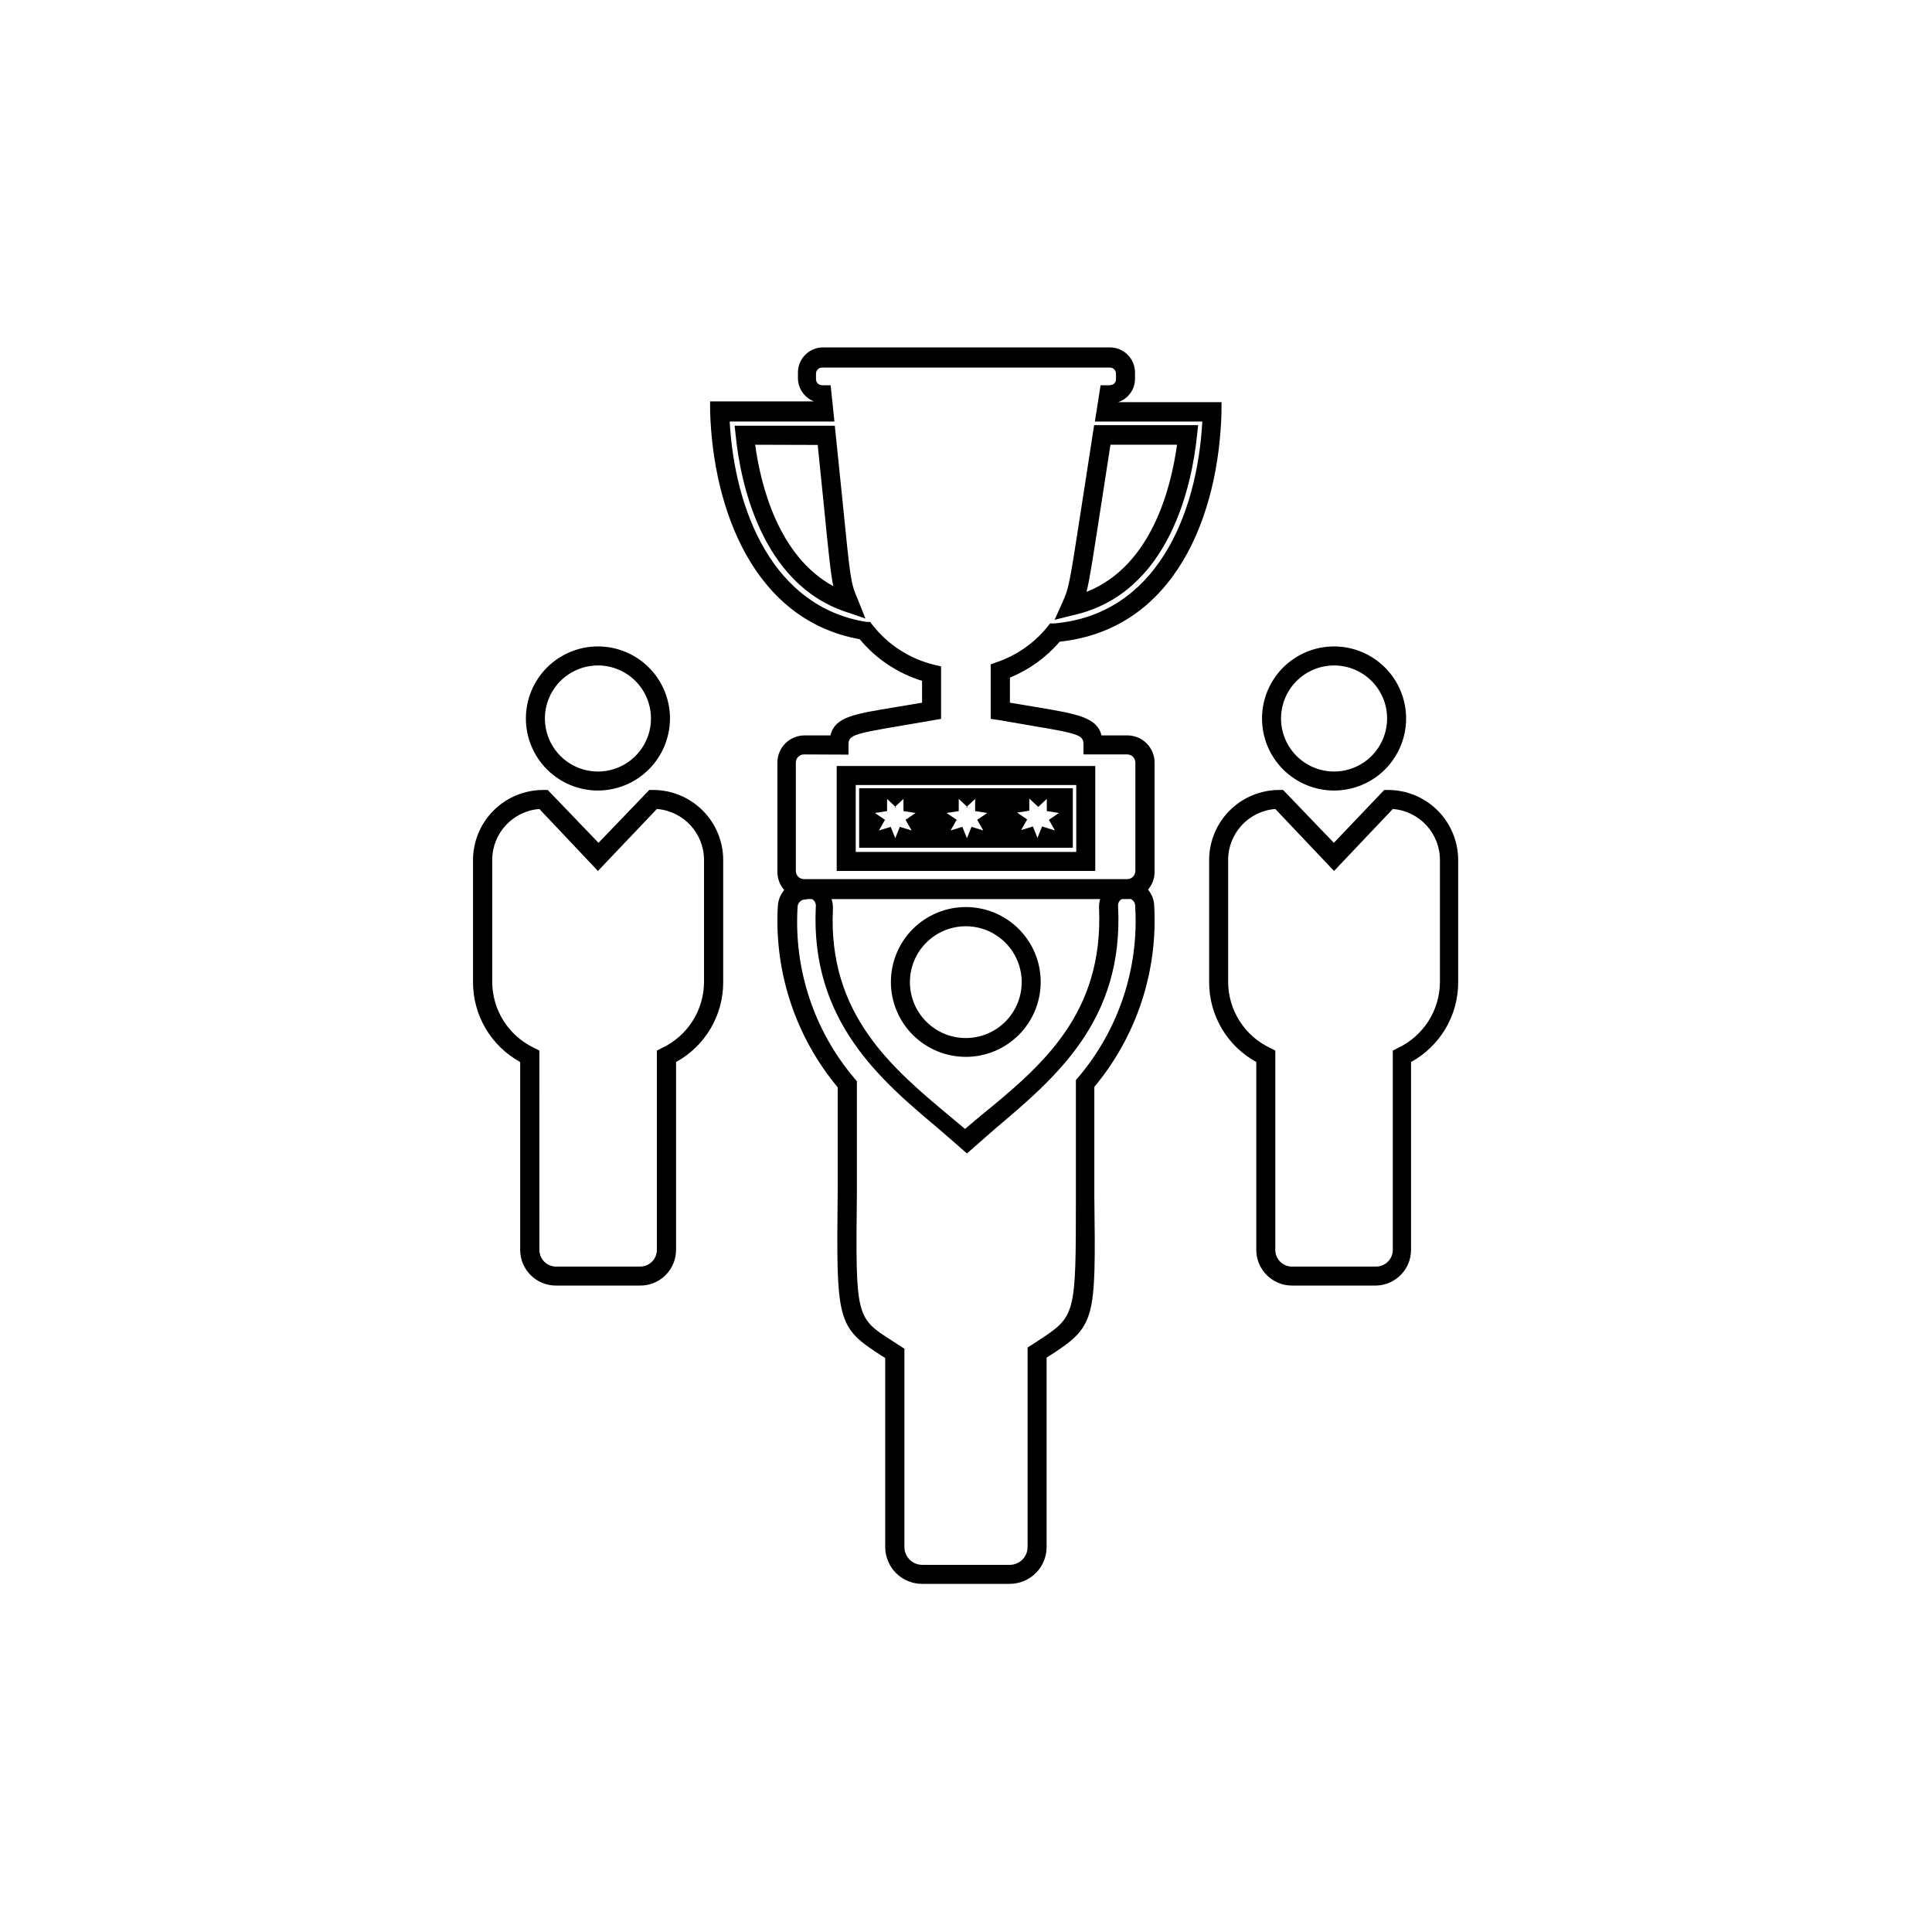 <?xml version="1.0" encoding="UTF-8"?>
<!-- Uploaded to: ICON Repo, www.svgrepo.com, Generator: ICON Repo Mixer Tools -->
<svg fill="#000000" width="800px" height="800px" version="1.1" viewBox="144 144 512 512" xmlns="http://www.w3.org/2000/svg">
 <g>
  <path d="m508.67 484.69h-22.27c-5.231 0-9.473-4.238-9.473-9.469v-49.777c-3.789-2.082-6.949-5.144-9.148-8.867-2.199-3.723-3.356-7.969-3.344-12.293v-32.395c0.012-4.914 1.969-9.621 5.441-13.098 3.477-3.473 8.184-5.43 13.098-5.441h1.059l13.453 14.008 13.348-14.008h1.059c4.914 0.012 9.621 1.969 13.094 5.441 3.477 3.477 5.434 8.184 5.445 13.098v32.395c0.012 4.324-1.145 8.57-3.344 12.293-2.199 3.723-5.359 6.785-9.148 8.867v49.777c0 5.152-4.117 9.359-9.27 9.469zm-26.703-126.3c-7.051 0.555-12.488 6.434-12.496 13.504v32.395c0.023 3.66 1.082 7.238 3.051 10.324 1.969 3.082 4.773 5.547 8.086 7.106l1.359 0.707v52.801c0 1.176 0.465 2.301 1.297 3.133 0.832 0.832 1.961 1.301 3.137 1.301h22.27c1.176 0 2.301-0.469 3.133-1.301 0.832-0.832 1.301-1.957 1.301-3.133v-52.801l1.359-0.707c3.312-1.559 6.113-4.023 8.082-7.106 1.973-3.086 3.027-6.664 3.051-10.324v-32.395c-0.004-7.07-5.445-12.949-12.492-13.504l-15.57 16.426z"/>
  <path d="m497.54 353.5c-5.07 0-9.93-2.016-13.512-5.606-3.582-3.586-5.59-8.453-5.582-13.523 0.008-5.07 2.035-9.926 5.629-13.504 3.594-3.574 8.465-5.574 13.535-5.555 5.066 0.016 9.922 2.051 13.492 5.652 3.57 3.602 5.559 8.473 5.531 13.543-0.023 5.047-2.047 9.875-5.625 13.438-3.578 3.559-8.422 5.555-13.469 5.555zm0-33.152v0.004c-5.676 0-10.793 3.414-12.977 8.652-2.18 5.242-0.996 11.277 3.004 15.305 4 4.031 10.027 5.258 15.281 3.113 5.258-2.144 8.707-7.238 8.75-12.914 0.027-3.746-1.445-7.348-4.082-10.004-2.641-2.66-6.231-4.152-9.977-4.152z"/>
  <path d="m313.59 484.69h-22.266c-5.231 0-9.473-4.238-9.473-9.469v-49.777c-3.789-2.082-6.949-5.144-9.148-8.867-2.199-3.723-3.356-7.969-3.348-12.293v-32.395c0.016-4.914 1.973-9.621 5.445-13.098 3.477-3.473 8.184-5.43 13.098-5.441h1.258l13.453 14.008 13.453-14.008h1.059-0.004c4.914 0.012 9.621 1.969 13.098 5.441 3.473 3.477 5.43 8.184 5.441 13.098v32.395c0.012 4.324-1.145 8.57-3.344 12.293-2.199 3.723-5.359 6.785-9.148 8.867v49.777c0 2.527-1.012 4.953-2.809 6.731-1.801 1.781-4.234 2.766-6.766 2.738zm-26.648-126.3c-7.051 0.555-12.492 6.434-12.496 13.504v32.395c0.023 3.66 1.078 7.238 3.051 10.324 1.969 3.082 4.773 5.547 8.082 7.106l1.359 0.707 0.004 52.801c0 1.176 0.465 2.301 1.297 3.133 0.832 0.832 1.961 1.301 3.137 1.301h22.27-0.004c1.176 0 2.305-0.469 3.137-1.301 0.832-0.832 1.297-1.957 1.297-3.133v-52.801l1.359-0.707c3.312-1.559 6.117-4.023 8.086-7.106 1.973-3.086 3.027-6.664 3.051-10.324v-32.395c-0.004-7.07-5.445-12.949-12.496-13.504l-15.617 16.426z"/>
  <path d="m302.46 353.5c-5.07 0-9.934-2.016-13.512-5.606-3.582-3.586-5.59-8.453-5.582-13.523 0.008-5.07 2.035-9.926 5.629-13.504 3.594-3.574 8.461-5.574 13.531-5.555 5.07 0.016 9.926 2.051 13.496 5.652 3.566 3.602 5.559 8.473 5.531 13.543-0.039 5.043-2.066 9.863-5.641 13.422-3.578 3.555-8.41 5.559-13.453 5.57zm0-33.152v0.004c-5.676 0-10.797 3.414-12.977 8.652-2.18 5.242-0.996 11.277 3.004 15.305 3.996 4.031 10.027 5.258 15.281 3.113 5.258-2.144 8.707-7.238 8.746-12.914 0.027-3.746-1.441-7.348-4.078-10.004-2.641-2.66-6.231-4.152-9.977-4.152z"/>
  <path d="m400 424.08c-5.269 0.012-10.324-2.07-14.059-5.785-3.731-3.719-5.836-8.766-5.844-14.031-0.008-5.269 2.078-10.324 5.797-14.055 3.719-3.727 8.77-5.824 14.035-5.832 5.269-0.004 10.324 2.086 14.047 5.809 3.727 3.723 5.82 8.777 5.82 14.043 0 5.258-2.082 10.297-5.793 14.02-3.715 3.719-8.75 5.816-14.004 5.832zm0-34.613c-3.938-0.012-7.715 1.539-10.5 4.316-2.789 2.773-4.359 6.543-4.363 10.48-0.004 3.934 1.555 7.707 4.336 10.488 2.785 2.781 6.559 4.344 10.492 4.34s7.707-1.574 10.48-4.363c2.777-2.789 4.328-6.566 4.316-10.5-0.016-3.91-1.574-7.656-4.34-10.422s-6.512-4.328-10.422-4.34z"/>
  <path d="m409.52 362.57m-18.992 0m37.836-9.672-56.68-0.004v15.77h56.629v-15.77zm-9.32 5.039 2.367-2.215v3.223l3.223 0.504-2.672 1.812 1.613 2.82-3.422-1.059-1.211 3.023-1.211-3.023-3.125 0.957 1.613-2.82-2.672-1.812 3.223-0.504v-3.223l2.367 2.215zm-18.992 0 2.367-2.215v3.223l3.223 0.504-2.672 1.812 1.613 2.82-3.125-0.957-1.211 3.023-1.211-3.023-3.125 0.957 1.613-2.82-2.672-1.812 3.223-0.504v-3.223l2.367 2.215zm-18.992 0 2.367-2.215v3.223l3.223 0.504-2.672 1.812 1.613 2.82-3.125-0.957-1.211 3.023-1.211-3.023-3.125 0.957 1.613-2.82-2.672-1.812 3.223-0.504v-3.223l2.367 2.215z"/>
  <path d="m442.72 382.27h-85.648c-1.93-0.039-3.762-0.852-5.086-2.254-1.328-1.402-2.035-3.277-1.969-5.203v-28.719c0-3.977 3.227-7.203 7.207-7.203h6.852c1.211-5.039 6.551-5.691 17.332-7.508l6.953-1.16-0.004-5.793c-6.461-1.992-12.203-5.828-16.523-11.031-28.062-5.039-38.895-34.41-39.648-60.457v-2.57h27.508c-2.555-0.996-4.234-3.457-4.234-6.195v-1.461c0-3.676 2.977-6.652 6.652-6.652h76.023c1.766 0 3.457 0.699 4.703 1.949 1.246 1.246 1.949 2.938 1.949 4.703v1.461c0.094 2.891-1.734 5.5-4.484 6.398h27.406v2.57c-0.707 27.453-12.293 57.633-42.875 60.906-3.582 4.176-8.105 7.441-13.199 9.523v6.648l6.953 1.16c10.781 1.812 16.121 2.672 17.332 7.508h6.852c1.91 0 3.742 0.758 5.094 2.109 1.352 1.352 2.109 3.184 2.109 5.094v28.719c0.07 1.961-0.668 3.867-2.035 5.277-1.371 1.406-3.258 2.195-5.219 2.18zm-85.648-38.34c-1.195 0-2.168 0.969-2.168 2.164v28.719c0 1.195 0.973 2.164 2.168 2.164h85.648c0.574 0 1.125-0.227 1.531-0.633s0.633-0.957 0.633-1.531v-28.719c0-1.195-0.969-2.164-2.164-2.164h-11.59v-2.519c0-2.519-0.754-2.922-13.402-5.039l-9.07-1.562-2.113-0.301v-14.461l1.715-0.605c5.238-1.809 9.867-5.055 13.352-9.367l0.656-0.855h1.059c27.004-2.316 37.938-28.668 39.297-53.504l-28.469-0.004 1.512-9.621h2.168c1.812 0 1.914-1.258 1.914-1.613v-1.461c0-0.891-0.723-1.613-1.613-1.613h-76.277c-0.891 0-1.613 0.723-1.613 1.613v1.461c0 0.426 0.172 0.836 0.473 1.141 0.305 0.301 0.715 0.473 1.141 0.473h2.266l1.008 9.621h-27.758c1.309 23.578 11.438 49.172 36.273 53.102h0.957l0.605 0.805c4.094 5.231 9.824 8.938 16.273 10.531l1.914 0.453v13.906l-2.066 0.352-9.07 1.562c-12.645 2.117-13.402 2.519-13.402 5.039v2.519zm77.184 30.883h-68.52v-27.812h68.52zm-63.48-5.039h58.441v-17.734h-58.441zm52.699-61.516 2.066-4.586c1.715-3.828 1.812-4.281 5.039-25.191l3.375-21.816h27.559l-0.301 2.769c-1.258 12.395-7.004 41.867-32.848 47.609zm14.812-46.402-2.719 17.531c-2.016 13-2.82 18.289-3.629 21.461 17.23-6.801 22.418-27.559 23.98-38.996zm-64.941 46.051-5.039-1.715c-22.922-7.508-28.164-35.266-29.32-46.602l-0.301-2.769h26.547l2.066 20.152c2.066 20.605 2.117 21.41 3.93 25.645zm-29.223-46.047c1.461 10.578 6.047 29.473 20.707 37.484-0.707-3.426-1.258-8.867-2.519-21.613l-1.613-15.82z"/>
  <path d="m411.59 563.74h-23.227c-5.398 0-9.773-4.379-9.773-9.777v-50.078l-0.805-0.504c-12.141-7.758-12.141-9.117-11.789-43.883v-27.355c-11.16-13.387-16.828-30.508-15.871-47.91 0.18-4.035 3.598-7.16 7.633-6.981 4.035 0.184 7.16 3.602 6.977 7.633-1.359 27.91 15.719 42.168 30.781 54.766l4.231 3.527 4.18-3.527c16.23-13.199 32.453-26.953 31.344-54.766-0.199-2.566 1.016-5.039 3.172-6.449 2.309-1.461 5.211-1.617 7.66-0.402 2.273 1.195 3.723 3.527 3.777 6.098 0.961 17.402-4.711 34.523-15.871 47.91v28.816c0.402 33.25 0.453 34.562-12.242 42.672l-0.402 0.25v50.086c0.027 2.609-0.992 5.121-2.828 6.977-1.832 1.852-4.336 2.898-6.945 2.898zm-53.957-181.37v-0.004c-0.59-0.055-1.18 0.141-1.613 0.547s-0.672 0.977-0.656 1.57c-1 16.5 4.414 32.746 15.117 45.344l0.605 0.707v0.906 28.363c-0.352 33.352-0.352 33.352 9.473 39.598l3.125 2.016-0.004 52.547c0 2.617 2.121 4.738 4.734 4.738h23.176c2.617 0 4.734-2.121 4.734-4.738v-52.848l2.719-1.762c10.078-6.602 10.078-6.602 10.078-38.391v-29.773-0.961l0.605-0.707v0.004c10.703-12.598 16.117-28.848 15.113-45.344 0.035-0.773-0.375-1.5-1.055-1.863-0.82-0.43-1.801-0.43-2.621 0-0.641 0.434-0.973 1.199-0.855 1.965 1.512 30.23-16.625 45.344-32.648 58.895l-5.742 5.039-1.664 1.461-1.664-1.461-5.793-5.039c-15.113-12.695-34.109-28.465-32.598-58.895h0.004c0.07-0.613-0.125-1.227-0.543-1.684-0.414-0.453-1.008-0.703-1.625-0.688z"/>
 </g>
</svg>